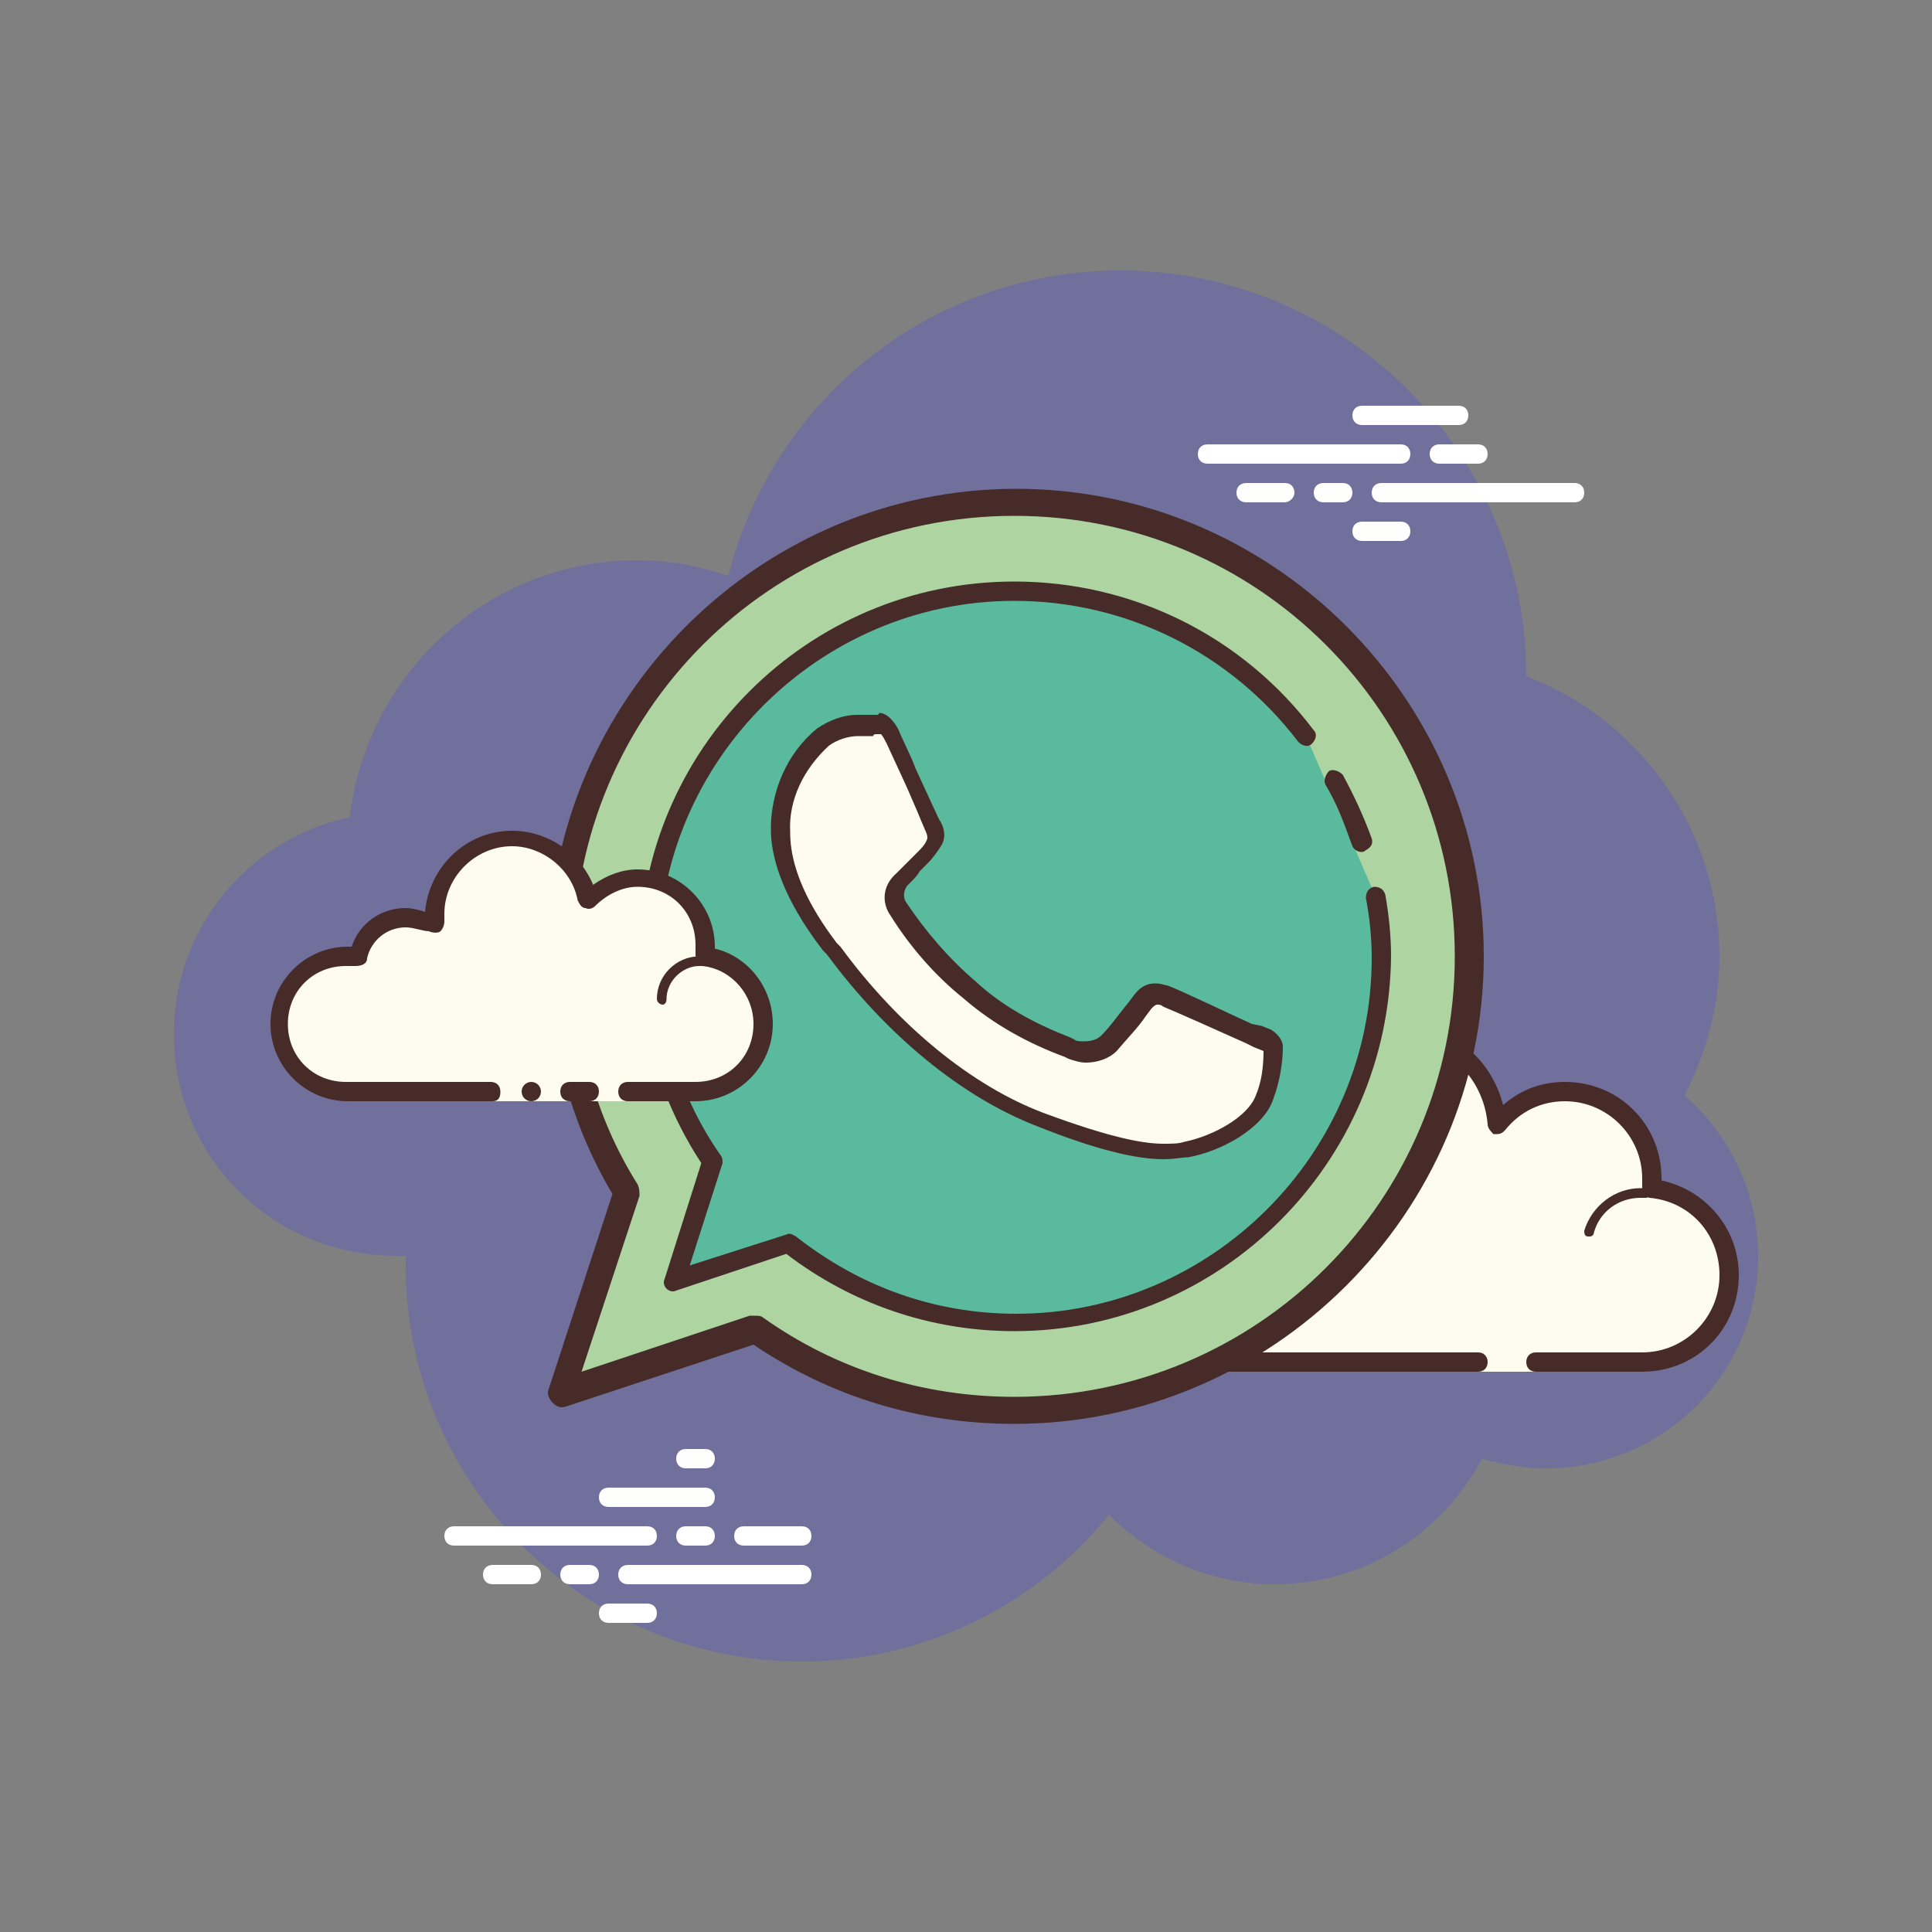 <svg xmlns="http://www.w3.org/2000/svg" width="128" height="128" viewBox="0 0 128 128" fill="none"><rect x="0" y="0" width="128" height="128" fill="#808080" stroke="none"/><path d="M111.616 72.576C113.024 69.76 113.92 66.688 113.92 63.36C113.92 54.912 108.544 47.616 101.12 44.8C101.12 29.952 89.088 17.92 74.24 17.92C61.696 17.92 51.2 26.496 48.256 38.144C46.336 37.504 44.416 37.12 42.24 37.12C32.384 37.12 24.32 44.544 23.168 54.144C16.512 55.552 11.52 61.44 11.52 68.48C11.52 76.672 18.048 83.2 26.24 83.2C26.496 83.2 26.752 83.2 26.88 83.2C26.88 83.456 26.88 83.584 26.88 83.84C26.88 98.304 38.656 110.08 53.12 110.08C61.312 110.08 68.736 106.24 73.472 100.352C76.288 103.168 80.128 104.96 84.48 104.96C90.496 104.96 95.616 101.504 98.176 96.64C99.584 97.024 100.992 97.28 102.4 97.28C110.208 97.28 116.48 91.008 116.48 83.2C116.48 78.976 114.56 75.136 111.616 72.576Z" fill="#524FD5" fill-opacity="0.33"></path><path d="M97.92 90.24V90.88H101.76V90.24C101.76 90.24 107.136 90.24 108.8 90.24C112 90.24 114.56 87.68 114.56 84.48C114.56 81.536 112.256 79.104 109.312 78.72C109.312 78.464 109.44 78.208 109.44 78.08C109.44 74.88 106.88 72.32 103.68 72.32C101.888 72.32 100.224 73.216 99.2 74.496C99.072 71.168 96.256 68.48 92.8 68.48C89.216 68.48 86.4 71.296 86.4 74.88C86.4 75.392 86.528 76.032 86.656 76.544C85.76 75.52 84.608 74.88 83.2 74.88C80.896 74.88 79.104 76.544 78.72 78.848C78.464 78.848 78.208 78.72 78.08 78.72C74.88 78.72 72.32 81.28 72.32 84.48C72.32 87.68 74.88 90.24 78.08 90.24C81.28 90.24 90.24 90.24 90.24 90.24H97.92Z" fill="#FDFCEF"></path><path d="M92.8 67.84C88.96 67.84 85.76 71.04 85.76 74.88C84.992 74.368 84.096 74.24 83.2 74.24C80.896 74.24 78.848 75.904 78.208 78.08H78.08C74.496 78.08 71.68 80.896 71.68 84.48C71.68 88.064 74.496 90.88 78.08 90.88H97.92C98.304 90.88 98.56 90.624 98.56 90.24C98.56 89.856 98.304 89.6 97.92 89.6H78.08C75.264 89.6 72.96 87.296 72.96 84.48C72.96 81.664 75.264 79.36 78.08 79.36C78.208 79.36 78.336 79.36 78.464 79.36H78.592C78.592 79.36 78.592 79.36 78.72 79.36C78.976 79.36 79.36 79.104 79.36 78.848C79.616 76.928 81.28 75.52 83.2 75.52C84.352 75.52 85.376 76.032 86.144 76.928C86.272 77.056 86.4 77.184 86.656 77.184C86.784 77.184 86.912 77.184 86.912 77.056C87.168 76.928 87.296 76.672 87.296 76.288C87.168 75.776 87.04 75.264 87.04 74.752C87.04 71.552 89.6 68.992 92.8 68.992C95.872 68.992 98.304 71.424 98.56 74.496C98.56 74.752 98.816 75.008 98.944 75.136C99.072 75.136 99.072 75.136 99.2 75.136C99.456 75.136 99.584 75.008 99.712 74.88C100.736 73.6 102.144 72.96 103.68 72.96C106.496 72.96 108.8 75.264 108.8 78.08C108.8 78.208 108.8 78.336 108.8 78.464V78.592C108.8 78.72 108.8 78.976 108.928 79.104C109.056 79.232 109.184 79.36 109.312 79.36C112 79.616 113.92 81.792 113.92 84.48C113.92 87.296 111.616 89.6 108.8 89.6H101.76C101.376 89.6 101.12 89.856 101.12 90.24C101.12 90.624 101.376 90.88 101.76 90.88H108.8C112.384 90.88 115.2 88.064 115.2 84.48C115.2 81.408 113.024 78.848 110.08 78.208V78.08C110.08 74.496 107.264 71.68 103.68 71.68C102.144 71.68 100.736 72.192 99.584 73.216C98.816 70.144 96.128 67.84 92.8 67.84Z" fill="#472B29"></path><path d="M90.88 76.8C89.088 76.8 87.552 78.08 87.168 79.744C86.656 79.488 86.144 79.36 85.632 79.36C84.096 79.36 82.816 80.512 82.56 82.048C82.304 82.048 82.048 81.92 81.792 81.92C79.872 81.92 78.208 83.456 78.08 85.376C78.08 85.504 78.208 85.76 78.336 85.76C78.464 85.76 78.592 85.632 78.592 85.504C78.72 83.84 80.128 82.56 81.664 82.56C81.92 82.56 82.304 82.56 82.56 82.688C82.56 82.688 82.56 82.688 82.688 82.688C82.816 82.688 82.816 82.688 82.944 82.56C83.072 82.56 83.072 82.432 83.072 82.304C83.072 81.024 84.096 79.872 85.504 79.872C86.016 79.872 86.656 80.128 87.04 80.512C87.04 80.512 87.168 80.64 87.296 80.64H87.424C87.552 80.64 87.552 80.512 87.68 80.384C87.808 78.72 89.216 77.44 90.88 77.44C91.136 77.44 91.392 77.44 91.776 77.568C91.776 77.568 91.776 77.568 91.904 77.568C92.032 77.568 92.16 77.44 92.16 77.312C92.16 77.184 92.16 76.928 91.904 76.928C91.52 76.8 91.264 76.8 90.88 76.8ZM108.672 78.72C107.008 78.72 105.472 79.872 104.96 81.536C104.96 81.664 104.96 81.92 105.216 81.92C105.216 81.92 105.216 81.92 105.344 81.92C105.472 81.92 105.6 81.792 105.6 81.664C105.984 80.256 107.264 79.36 108.672 79.36C108.8 79.36 108.928 79.36 109.056 79.36C109.184 79.36 109.312 79.232 109.312 79.104C109.312 78.976 109.184 78.72 109.056 78.72C109.056 78.72 108.8 78.72 108.672 78.72Z" fill="#472B29"></path><path d="M42.88 102.4H30.08C29.696 102.4 29.44 102.144 29.44 101.76C29.44 101.376 29.696 101.12 30.08 101.12H42.88C43.264 101.12 43.52 101.376 43.52 101.76C43.52 102.144 43.264 102.4 42.88 102.4ZM46.72 102.4H45.44C45.056 102.4 44.8 102.144 44.8 101.76C44.8 101.376 45.056 101.12 45.44 101.12H46.72C47.104 101.12 47.36 101.376 47.36 101.76C47.36 102.144 47.104 102.4 46.72 102.4ZM53.12 104.96H41.6C41.216 104.96 40.96 104.704 40.96 104.32C40.96 103.936 41.216 103.68 41.6 103.68H53.12C53.504 103.68 53.76 103.936 53.76 104.32C53.76 104.704 53.504 104.96 53.12 104.96ZM39.04 104.96H37.76C37.376 104.96 37.12 104.704 37.12 104.32C37.12 103.936 37.376 103.68 37.76 103.68H39.04C39.424 103.68 39.68 103.936 39.68 104.32C39.68 104.704 39.424 104.96 39.04 104.96ZM35.2 104.96H32.64C32.256 104.96 32 104.704 32 104.32C32 103.936 32.256 103.68 32.64 103.68H35.2C35.584 103.68 35.84 103.936 35.84 104.32C35.84 104.704 35.584 104.96 35.2 104.96ZM42.88 107.52H40.32C39.936 107.52 39.68 107.264 39.68 106.88C39.68 106.496 39.936 106.24 40.32 106.24H42.88C43.264 106.24 43.52 106.496 43.52 106.88C43.52 107.264 43.264 107.52 42.88 107.52ZM46.72 96C46.464 96 45.696 96 45.44 96C45.056 96 44.8 96.256 44.8 96.64C44.8 97.024 45.056 97.28 45.44 97.28C45.696 97.28 46.464 97.28 46.72 97.28C47.104 97.28 47.36 97.024 47.36 96.64C47.36 96.256 47.104 96 46.72 96ZM46.72 98.56C46.464 98.56 40.576 98.56 40.32 98.56C39.936 98.56 39.68 98.816 39.68 99.2C39.68 99.584 39.936 99.84 40.32 99.84C40.576 99.84 46.464 99.84 46.72 99.84C47.104 99.84 47.36 99.584 47.36 99.2C47.36 98.816 47.104 98.56 46.72 98.56ZM53.12 101.12C52.864 101.12 49.536 101.12 49.28 101.12C48.896 101.12 48.64 101.376 48.64 101.76C48.64 102.144 48.896 102.4 49.28 102.4C49.536 102.4 52.864 102.4 53.12 102.4C53.504 102.4 53.76 102.144 53.76 101.76C53.76 101.376 53.504 101.12 53.12 101.12Z" fill="white"></path><path d="M92.8 30.72H80C79.616 30.72 79.36 30.464 79.36 30.08C79.36 29.696 79.616 29.44 80 29.44H92.8C93.184 29.44 93.44 29.696 93.44 30.08C93.44 30.464 93.184 30.72 92.8 30.72ZM97.92 30.72H95.36C94.976 30.72 94.72 30.464 94.72 30.08C94.72 29.696 94.976 29.44 95.36 29.44H97.92C98.304 29.44 98.56 29.696 98.56 30.08C98.56 30.464 98.304 30.72 97.92 30.72ZM104.32 33.28H91.52C91.136 33.28 90.88 33.024 90.88 32.64C90.88 32.256 91.136 32 91.52 32H104.32C104.704 32 104.96 32.256 104.96 32.64C104.96 33.024 104.704 33.28 104.32 33.28ZM88.96 33.28H87.68C87.296 33.28 87.04 33.024 87.04 32.64C87.04 32.256 87.296 32 87.68 32H88.96C89.344 32 89.6 32.256 89.6 32.64C89.6 33.024 89.344 33.28 88.96 33.28ZM85.12 33.28H82.56C82.176 33.28 81.92 33.024 81.92 32.64C81.92 32.256 82.176 32 82.56 32H85.12C85.504 32 85.76 32.256 85.76 32.64C85.76 33.024 85.376 33.28 85.12 33.28ZM96.64 28.16H90.24C89.856 28.16 89.6 27.904 89.6 27.52C89.6 27.136 89.856 26.88 90.24 26.88H96.64C97.024 26.88 97.28 27.136 97.28 27.52C97.28 27.904 97.024 28.16 96.64 28.16ZM92.8 35.84H90.24C89.856 35.84 89.6 35.584 89.6 35.2C89.6 34.816 89.856 34.56 90.24 34.56H92.8C93.184 34.56 93.44 34.816 93.44 35.2C93.44 35.584 93.184 35.84 92.8 35.84Z" fill="white"></path><path d="M67.2 33.28C50.56 33.28 37.12 46.72 37.12 63.36C37.12 69.12 38.656 74.368 41.472 78.976L37.12 92.288L50.048 88.064C54.912 91.52 60.8 93.44 67.2 93.44C83.84 93.44 97.28 80 97.28 63.36C97.28 46.72 83.84 33.28 67.2 33.28Z" fill="#ADD4A1"></path><path d="M67.2 94.336C60.928 94.336 55.04 92.544 49.92 89.088L37.504 93.184C37.12 93.312 36.864 93.184 36.608 92.928C36.352 92.672 36.224 92.288 36.352 92.032L40.576 79.104C37.76 74.368 36.352 68.992 36.352 63.36C36.352 46.336 50.304 32.384 67.328 32.384C84.352 32.384 98.304 46.336 98.304 63.36C98.304 80.384 84.224 94.336 67.2 94.336ZM50.048 87.168C50.176 87.168 50.432 87.168 50.56 87.296C55.424 90.752 61.184 92.544 67.2 92.544C83.328 92.544 96.384 79.488 96.384 63.36C96.384 47.232 83.328 34.176 67.2 34.176C51.072 34.176 38.016 47.232 38.016 63.36C38.016 68.736 39.424 73.984 42.24 78.464C42.368 78.72 42.368 78.976 42.368 79.232L38.528 90.88L49.664 87.168C49.792 87.168 49.92 87.168 50.048 87.168Z" fill="#472B29"></path><path d="M86.528 48.768C82.048 43.008 75.136 39.168 67.2 39.168C53.888 39.168 43.008 50.048 43.008 63.36C43.008 68.352 44.544 73.088 47.232 76.928L44.672 84.864L52.352 82.432C56.448 85.632 61.696 87.68 67.328 87.68C80.64 87.68 91.52 76.8 91.52 63.488C91.52 62.08 91.392 60.8 91.136 59.392" fill="#5ABA9E"></path><path d="M67.2 88.192C61.696 88.192 56.448 86.4 52.096 83.072L44.8 85.504C44.544 85.632 44.288 85.504 44.16 85.376C44.032 85.248 43.904 84.992 44.032 84.736L46.464 77.056C43.776 72.96 42.368 68.224 42.368 63.36C42.368 49.664 53.504 38.528 67.2 38.528C75.008 38.528 82.304 42.112 87.04 48.384C87.296 48.64 87.168 49.024 86.912 49.28C86.656 49.536 86.272 49.408 86.016 49.152C81.536 43.264 74.624 39.808 67.2 39.808C54.272 39.808 43.648 50.432 43.648 63.36C43.648 68.096 45.056 72.704 47.744 76.544C47.872 76.672 47.872 76.928 47.872 77.056L45.696 83.84L52.096 81.792C52.352 81.664 52.48 81.792 52.736 81.92C56.96 85.248 61.952 87.04 67.328 87.04C80.256 87.04 90.88 76.416 90.88 63.488C90.88 62.208 90.752 60.8 90.496 59.52C90.496 59.136 90.624 58.88 91.008 58.752C91.392 58.752 91.648 58.88 91.776 59.264C92.032 60.672 92.16 62.08 92.16 63.36C92.032 77.056 80.896 88.192 67.2 88.192Z" fill="#472B29"></path><path d="M90.24 55.808C89.728 54.4 89.088 52.992 88.448 51.584Z" fill="#5ABA9E"></path><path d="M90.24 56.448C89.984 56.448 89.728 56.32 89.6 56.064C89.088 54.656 88.576 53.248 87.808 51.968C87.68 51.712 87.808 51.328 88.064 51.072C88.32 50.944 88.704 51.072 88.96 51.328C89.728 52.736 90.368 54.144 90.88 55.552C91.008 55.936 90.752 56.192 90.496 56.32C90.368 56.448 90.24 56.448 90.24 56.448Z" fill="#472B29"></path><path d="M76.928 76.288C75.136 76.288 72.576 75.648 68.864 74.112C64 72.192 59.136 68.224 55.168 62.848L54.912 62.592C53.76 61.056 51.712 57.984 51.712 54.912C51.584 52.608 52.608 50.304 54.528 48.768C55.168 48.256 56.064 48 56.832 48H57.088H57.984C57.984 48 58.112 48 58.24 48C58.368 48 58.368 48 58.496 48C58.624 48 58.752 48.128 58.88 48.256C59.136 48.512 59.264 48.768 59.392 49.152L60.416 51.328C61.184 53.12 61.824 54.528 61.952 54.784C62.08 54.912 62.336 55.424 62.08 55.936C61.824 56.32 61.568 56.704 61.312 56.96C61.184 57.216 61.056 57.344 60.8 57.472L60.672 57.6C60.544 57.728 60.16 58.112 59.904 58.368C59.264 59.008 59.136 59.776 59.52 60.416C60.8 62.464 62.336 64.256 64.256 65.792C66.176 67.456 68.352 68.736 70.784 69.632L71.04 69.76C71.296 69.888 71.68 70.016 72.064 70.016C72.704 70.016 73.216 69.76 73.6 69.376C74.24 68.736 74.88 67.84 75.52 67.072L75.904 66.56C76.032 66.432 76.288 66.048 76.8 66.048C76.928 66.048 77.184 66.048 77.312 66.176C77.952 66.432 81.536 67.968 82.816 68.608L83.328 68.864L83.968 69.12C84.224 69.248 84.352 69.376 84.352 69.632C84.352 70.784 84.224 71.808 83.84 72.832C83.2 74.368 80.64 75.904 78.592 76.288C78.08 76.16 77.568 76.288 76.928 76.288Z" fill="#FDFCEE"></path><path d="M58.112 48.64C58.24 48.64 58.24 48.64 58.368 48.64C58.496 48.768 58.624 49.024 58.752 49.28L59.52 50.944C60.544 53.12 61.184 54.784 61.312 55.04C61.44 55.296 61.44 55.424 61.44 55.552C61.312 55.936 61.056 56.192 60.8 56.448L60.672 56.576C60.544 56.704 60.288 56.96 60.16 57.088C60.032 57.216 59.648 57.6 59.392 57.856C58.496 58.624 58.368 59.776 59.008 60.672C60.288 62.72 61.952 64.64 63.872 66.176C65.792 67.84 68.096 69.12 70.528 70.016L70.784 70.144C71.168 70.272 71.552 70.4 71.936 70.4C72.704 70.4 73.472 70.144 73.984 69.632C74.624 68.864 75.392 68.096 75.904 67.328L76.288 66.816C76.416 66.688 76.544 66.56 76.672 66.56C76.8 66.56 76.928 66.56 77.056 66.688C77.696 66.944 81.152 68.48 82.56 69.12L83.072 69.376L83.712 69.632C83.712 70.656 83.584 71.68 83.2 72.576C82.688 73.984 80.384 75.264 78.464 75.648C78.08 75.776 77.696 75.776 77.056 75.776C75.776 75.776 73.6 75.392 69.12 73.728C64.384 71.936 59.52 67.968 55.68 62.72L55.424 62.464C54.272 60.928 52.352 58.112 52.352 55.168C52.224 52.992 53.248 50.944 54.912 49.408C55.424 49.024 56.192 48.768 56.832 48.768H56.96C57.344 48.768 57.6 48.768 57.856 48.768C57.856 48.64 57.984 48.64 58.112 48.64ZM58.112 47.36C57.984 47.36 57.984 47.36 57.856 47.36H57.088C56.96 47.36 56.96 47.36 56.832 47.36C55.808 47.36 54.912 47.744 54.144 48.256C52.096 49.92 51.072 52.48 51.072 54.912C51.072 58.112 53.248 61.312 54.528 62.976L54.784 63.232C58.752 68.608 63.744 72.704 68.736 74.624C72.576 76.16 75.264 76.8 77.056 76.8C77.824 76.8 78.336 76.672 78.72 76.672C80.896 76.288 83.712 74.752 84.352 72.832C84.736 71.808 84.992 70.528 84.992 69.376C84.992 68.864 84.608 68.48 84.224 68.224L83.584 67.968L82.944 67.84C81.792 67.328 78.08 65.536 77.312 65.28C77.184 65.28 76.928 65.152 76.544 65.152C75.648 65.152 75.264 65.792 75.136 65.92L74.752 66.432C74.112 67.2 73.6 67.968 72.96 68.608C72.704 68.864 72.32 68.992 71.808 68.992C71.552 68.992 71.296 68.992 71.168 68.864L70.912 68.736C68.608 67.84 66.432 66.688 64.64 65.024C62.848 63.488 61.312 61.696 60.032 59.776C59.776 59.392 59.904 58.88 60.16 58.624L60.288 58.496C60.544 58.24 60.8 57.984 60.928 57.728L61.056 57.6C61.184 57.472 61.312 57.344 61.44 57.216C61.824 56.832 62.08 56.448 62.336 56.064C62.592 55.68 62.72 55.04 62.208 54.272C62.08 54.016 61.44 52.608 60.672 50.944L60.416 50.304L59.648 48.64C59.52 48.256 59.264 47.872 59.008 47.616C58.752 47.36 58.496 47.232 58.24 47.232C58.24 47.36 58.112 47.36 58.112 47.36Z" fill="#472B29"></path><path d="M41.6 72.32C41.6 72.32 43.648 72.32 46.08 72.32C48.512 72.32 50.56 70.272 50.56 67.84C50.56 65.536 48.896 63.744 46.592 63.36C46.592 63.104 46.72 62.848 46.72 62.72C46.72 60.288 44.672 58.24 42.24 58.24C40.96 58.24 39.68 58.88 38.912 59.776C38.4 57.472 36.352 55.68 33.92 55.68C31.104 55.68 28.8 57.984 28.8 60.8C28.8 61.056 28.8 61.312 28.928 61.568C28.416 61.184 27.648 60.8 26.88 60.8C25.344 60.8 24.064 61.952 23.68 63.488C23.424 63.488 23.168 63.36 23.04 63.36C20.608 63.36 18.56 65.408 18.56 67.84C18.56 70.272 20.608 72.32 23.04 72.32C25.472 72.32 32.64 72.32 32.64 72.32V72.96H41.6V72.32Z" fill="#FDFCEF"></path><path d="M43.904 66.56C43.776 66.56 43.52 66.432 43.52 66.176C43.52 64.64 44.8 63.36 46.336 63.36C46.336 63.36 47.232 63.36 47.872 63.488C48 63.488 48.128 63.744 48.128 63.872C48.128 64 47.872 64.128 47.744 64.128C47.232 64 46.336 64 46.336 64C45.184 64 44.16 65.024 44.16 66.176C44.16 66.432 44.032 66.56 43.904 66.56ZM35.2 71.68C35.03 71.68 34.867 71.748 34.748 71.868C34.627 71.988 34.56 72.15 34.56 72.32C34.56 72.49 34.627 72.653 34.748 72.773C34.867 72.893 35.03 72.96 35.2 72.96C35.37 72.96 35.533 72.893 35.653 72.773C35.773 72.653 35.84 72.49 35.84 72.32C35.84 72.15 35.773 71.988 35.653 71.868C35.533 71.748 35.37 71.68 35.2 71.68Z" fill="#472B29"></path><path d="M46.08 72.96H41.6C41.216 72.96 40.96 72.704 40.96 72.32C40.96 71.936 41.216 71.68 41.6 71.68H46.08C48.256 71.68 49.92 70.016 49.92 67.84C49.92 65.92 48.512 64.256 46.592 64C46.464 64 46.208 63.872 46.208 63.744C46.208 63.616 46.08 63.488 46.08 63.232C46.08 62.976 46.08 62.848 46.08 62.592C46.08 60.416 44.416 58.752 42.24 58.752C41.216 58.752 40.192 59.264 39.424 60.032C39.296 60.16 39.04 60.288 38.784 60.16C38.528 60.16 38.4 59.904 38.272 59.648C37.888 57.6 35.968 56.064 33.92 56.064C31.488 56.064 29.44 58.112 29.44 60.544C29.44 60.672 29.44 60.928 29.44 61.056C29.44 61.312 29.312 61.568 29.184 61.696C29.056 61.824 28.672 61.824 28.416 61.696C28.032 61.696 27.392 61.44 26.88 61.44C25.6 61.44 24.576 62.336 24.32 63.488C24.32 63.872 23.936 64 23.552 64C23.296 64 23.168 64 22.912 64C20.736 64 19.072 65.664 19.072 67.84C19.072 70.016 20.736 71.68 22.912 71.68H32.512C32.896 71.68 33.152 71.936 33.152 72.32C33.152 72.704 33.024 72.96 32.64 72.96H23.04C20.224 72.96 17.92 70.656 17.92 67.84C17.92 65.024 20.224 62.72 23.04 62.72C23.168 62.72 23.168 62.72 23.296 62.72C23.808 61.184 25.216 60.16 26.88 60.16C27.264 60.16 27.776 60.288 28.16 60.416C28.416 57.472 30.848 55.04 33.92 55.04C36.224 55.04 38.4 56.448 39.296 58.624C40.192 57.984 41.216 57.6 42.24 57.6C45.056 57.6 47.36 59.904 47.36 62.72V62.848C49.536 63.36 51.2 65.408 51.2 67.84C51.2 70.656 48.896 72.96 46.08 72.96Z" fill="#472B29"></path><path d="M39.04 71.68C38.784 71.68 38.016 71.68 37.76 71.68C37.376 71.68 37.12 71.936 37.12 72.32C37.12 72.704 37.376 72.96 37.76 72.96C38.016 72.96 38.784 72.96 39.04 72.96C39.424 72.96 39.68 72.704 39.68 72.32C39.68 71.936 39.424 71.68 39.04 71.68Z" fill="#472B29"></path></svg>
